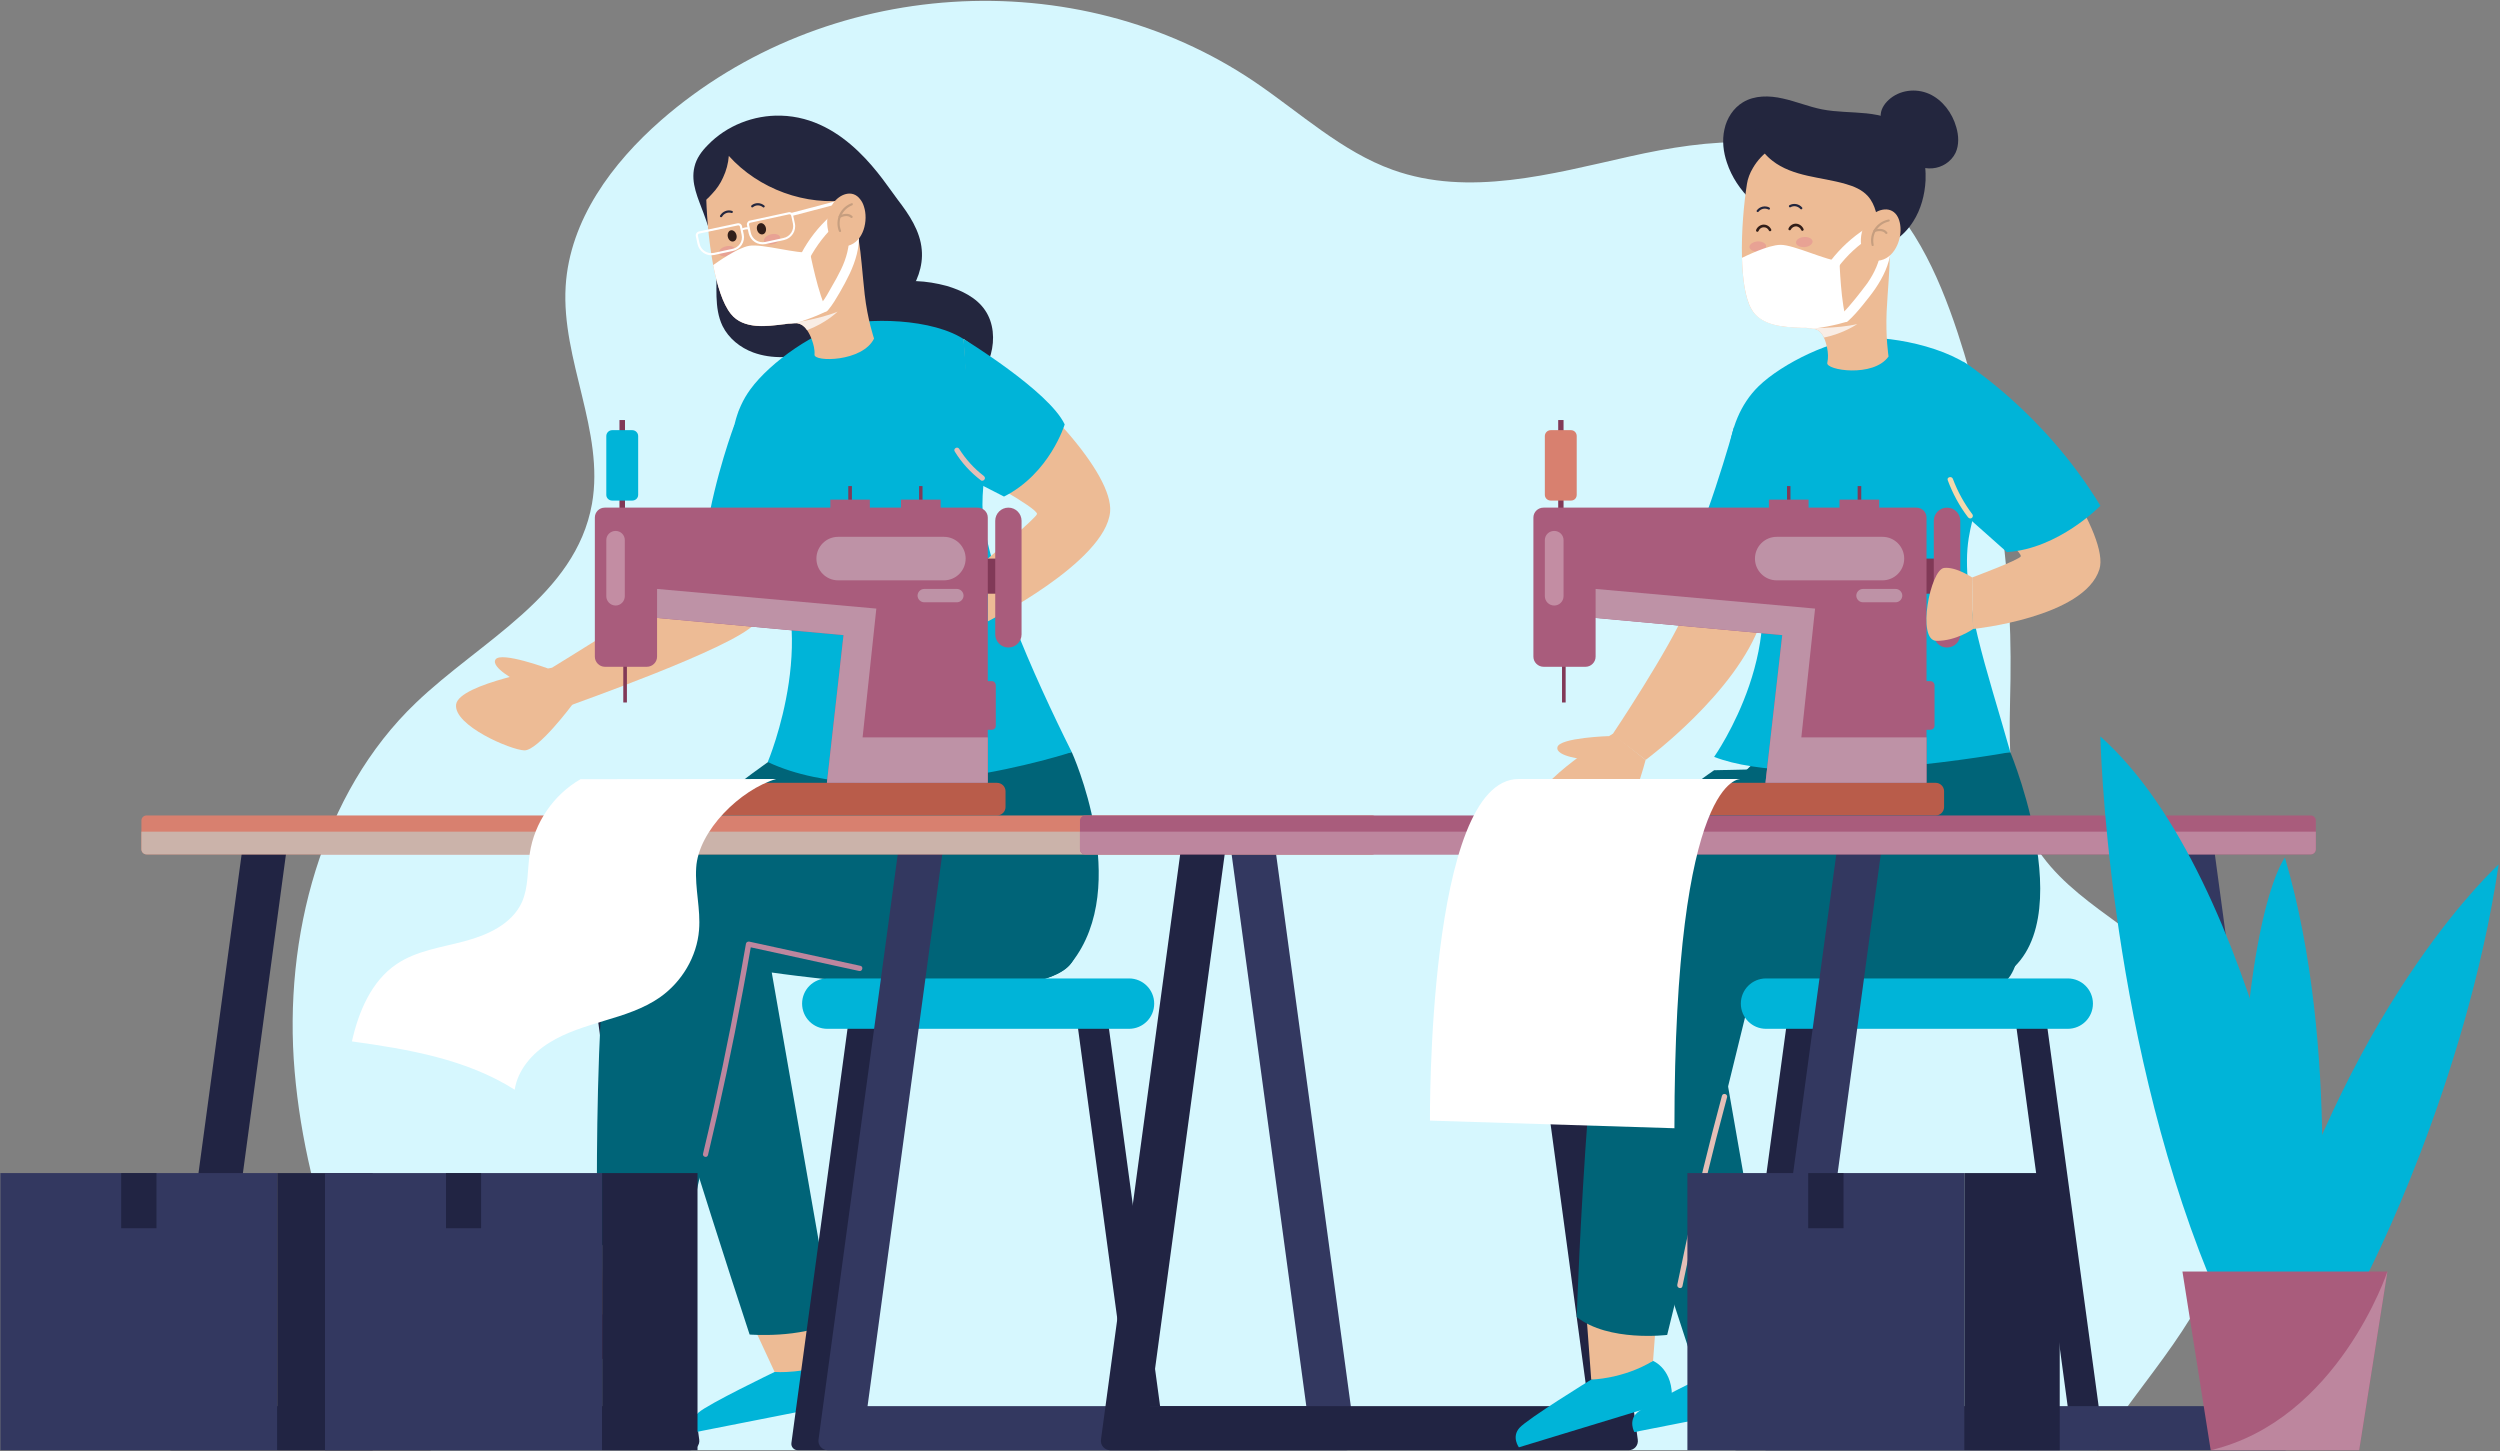 <svg width="727" height="422" viewBox="0 0 727 422" fill="none" xmlns="http://www.w3.org/2000/svg">
<rect x="0" y="0" width="727" height="422" fill="#808080" stroke="none"/>
<g clip-path="url(#clip0_572_1270)">
<path d="M609.903 421.717H125.255C104.61 389.196 89.072 350.737 85.686 311.612C82.301 272.432 93.567 230.532 120.926 204.394C139.851 186.246 167.377 173.26 172.149 146.511C175.868 125.478 163.214 104.667 164.491 83.301C165.656 63.877 178.143 47.34 192.183 35.019C239.966 -6.714 312.832 -11.431 364.943 23.865C378.096 32.8 390.249 44.121 405.011 49.393C427.099 57.329 451.073 50.614 473.882 45.508C496.636 40.403 522.275 37.572 541.532 51.613C555.628 61.935 563.564 79.472 569.28 96.731C579.88 128.974 585.152 163.271 584.652 197.457C584.43 212.885 583.21 229.2 590.036 242.686C599.303 261.111 620.226 268.547 633.711 283.587C650.637 302.511 653.967 331.924 648.085 357.341C642.202 382.814 623.666 400.018 609.903 421.717Z" fill="#D6F7FE"/>
<path d="M179.197 240.299L166.489 242.019L189.076 408.896H125.255H61.49L84.021 242.019L71.368 240.299L47.227 418.664C47.005 420.273 48.226 421.716 49.836 421.716H125.255H200.674C202.284 421.716 203.56 420.273 203.338 418.664L179.197 240.299Z" fill="#212443"/>
<path d="M192.572 376.931C192.572 376.931 198.676 379.483 197.899 388.585L153.225 401.571C153.225 401.571 151.06 398.519 153.502 395.855C155.944 393.247 174.535 382.147 174.535 382.147L192.572 376.931Z" fill="#A95C7C"/>
<path d="M175.979 357.341L174.536 382.148C174.536 382.148 185.08 383.923 192.572 376.931L197.955 359.783L175.979 357.341Z" fill="#EDBB95"/>
<path d="M243.684 395.355C243.684 395.355 249.566 398.463 247.957 407.454L202.339 416.444C202.339 416.444 200.452 413.17 203.116 410.783C205.78 408.342 225.259 398.963 225.259 398.963L243.684 395.355Z" fill="#00B4D8"/>
<path d="M217.101 381.369L225.259 398.962C225.259 398.962 234.582 399.739 243.684 395.354L238.578 378.206L217.101 381.369Z" fill="#EDBB95"/>
<path d="M214.826 119.372C214.826 119.372 209.554 160.328 205.336 165.323C203.061 168.042 160.051 194.458 160.051 194.458L166.045 205.058C166.6 204.781 212.717 188.631 219.376 181.528C227.09 173.314 240.465 138.518 240.465 138.518L214.826 119.372Z" fill="#EDBB95"/>
<path d="M166.488 204.836C166.488 204.836 156.499 218.266 152.503 218.211C148.508 218.1 131.803 210.941 132.636 204.836C133.524 198.731 160.55 194.181 160.55 194.181L166.488 204.836Z" fill="#EDBB95"/>
<path d="M159.385 194.403C159.385 194.403 145.788 189.408 144.124 191.739C142.514 194.07 150.506 198.176 150.506 198.176L159.385 194.403Z" fill="#EDBB95"/>
<path d="M225.481 220.097C225.481 220.097 182.027 249.621 182.416 265.66C182.804 281.754 217.989 388.084 217.989 388.084C217.989 388.084 232.862 389.305 242.185 384.366L224.427 282.808C224.427 282.808 302.454 294.185 311.667 279.867C323.376 261.664 288.913 218.71 288.913 218.71L225.481 220.097Z" fill="#006478"/>
<path d="M311.667 218.71C311.667 218.71 329.315 257.446 311.667 279.867C297.626 297.626 218.544 274.04 218.544 274.04L198.51 364.831C198.51 364.831 178.087 366.552 173.703 360.725C173.703 360.725 171.65 255.393 183.97 242.573C199.176 226.757 263.441 222.983 263.441 222.983L311.667 218.71Z" fill="#006478"/>
<path d="M275.261 83.133C279.59 84.409 283.974 86.518 286.471 90.236C288.969 93.899 289.302 98.727 288.136 103C286.971 107.273 284.474 111.047 281.588 114.377C278.369 118.095 274.595 121.425 270.211 123.7C265.827 125.976 260.777 127.086 255.893 126.42C251.009 125.754 246.292 123.145 243.573 119.094C241.242 115.653 240.41 111.436 240.299 107.329C240.132 103.111 240.743 98.894 242.463 95.064C246.57 86.074 256.892 81.468 266.382 81.745C269.379 81.856 272.375 82.356 275.261 83.133Z" fill="#23263E"/>
<path d="M260.999 57.994C256.892 52.666 245.959 34.131 227.09 33.631C219.21 33.409 211.274 36.517 205.835 42.178C204.059 43.953 202.506 46.062 201.951 48.504C200.785 53.221 203.061 57.772 204.614 62.045C206.446 66.984 207.944 72.09 208.277 77.362C208.61 83.245 207.556 89.46 210.109 94.788C211.884 98.395 215.27 101.115 219.043 102.502C229.976 106.498 243.406 100.893 252.785 95.343C256.947 92.901 260.832 89.904 263.773 86.075C266.659 82.246 268.491 77.418 268.047 72.645C267.603 67.151 264.328 62.323 260.999 57.994Z" fill="#23263E"/>
<path d="M223.261 221.597C223.261 221.597 240.076 181.751 221.707 157.055C211.496 143.292 209.609 124.923 218.211 113.213C223.927 105.333 237.524 95.732 247.069 94.067C257.613 92.18 277.536 93.456 284.029 102.003C292.298 112.936 285.639 133.025 285.694 146.788C285.861 163.493 300.623 196.624 311.667 218.711C311.667 218.711 256.115 237.025 223.261 221.597Z" fill="#00B4D8"/>
<path d="M280.2 98.561C302.454 114.488 323.765 137.741 322.821 148.84C321.489 163.491 287.248 180.695 287.248 180.695V162.437C287.248 162.437 301.566 150.449 301.566 149.451C301.566 147.619 283.308 137.796 283.308 137.796L280.2 98.561Z" fill="#EDBB95"/>
<path d="M280.2 98.561C280.2 98.561 305.062 113.711 309.613 123.423C309.613 123.423 305.284 137.685 291.965 144.4L282.642 139.628L280.2 98.561Z" fill="#00B4D8"/>
<path d="M247.458 57.994C247.532 58.327 247.606 58.697 247.68 59.104C247.754 59.289 247.809 59.492 247.846 59.714C248.456 62.378 249.122 65.652 249.677 69.426C250.454 74.199 250.732 79.027 251.453 85.631C252.286 92.956 254.173 98.451 254.173 98.451C250.843 105.277 236.636 105.332 236.858 103.112C236.969 101.669 236.58 100.171 236.081 98.784C235.748 97.84 235.304 96.897 234.693 96.009C234.471 95.676 234.212 95.361 233.916 95.065C233.14 94.288 232.196 93.955 231.086 93.955C230.531 93.992 229.976 94.048 229.421 94.122C227.978 94.233 226.535 94.51 225.093 94.621C223.483 94.788 221.818 94.899 220.153 94.788C217.268 94.566 214.437 93.622 212.55 91.291C210.164 88.35 208.555 83.023 207.389 77.085C205.946 69.481 205.391 60.935 205.336 55.608C205.336 54.109 205.613 52.389 206.279 50.668C208 46.229 212.051 41.733 218.711 40.124C229.976 37.349 240.853 36.35 246.07 52.722C246.292 53.554 246.681 54.72 247.014 56.273C247.162 56.828 247.31 57.402 247.458 57.994Z" fill="#EDBB95"/>
<path d="M211.94 45.34C220.653 54.996 234.305 59.991 247.18 58.104C247.846 58.048 248.512 57.882 248.9 57.438C249.233 56.938 249.233 56.273 249.233 55.662C249.067 52.832 248.956 49.946 247.902 47.282C246.57 43.952 243.85 41.233 240.742 39.513C237.579 37.737 234.027 36.793 230.476 36.294C227.257 35.794 223.927 35.684 220.764 36.405C217.545 37.126 214.604 38.736 211.773 40.401C209.11 41.955 206.446 43.619 204.67 46.117C202.45 49.225 202.006 53.442 203.338 57.05C203.616 57.771 204.004 58.992 204.947 58.381C205.724 57.827 206.446 57.105 207.056 56.384C208.388 54.996 209.498 53.387 210.275 51.611C211.219 49.613 211.773 47.504 211.94 45.34Z" fill="#23263E"/>
<g style="mix-blend-mode:multiply">
<path d="M243.573 90.625C243.573 90.625 240.298 93.899 234.693 96.008C234.471 95.675 234.212 95.361 233.916 95.065C233.139 94.288 232.196 93.955 231.086 93.955C230.531 93.992 229.976 94.047 229.421 94.121V94.066C229.421 94.066 238.19 92.9 243.573 90.625Z" fill="#F9EDE5"/>
</g>
<path d="M213.771 72.478C213.938 73.255 213.05 74.143 211.773 74.476C210.441 74.809 209.276 74.421 209.054 73.644C208.888 72.867 209.775 71.979 211.052 71.646C212.384 71.313 213.549 71.702 213.771 72.478Z" fill="#E8A294"/>
<path d="M226.868 68.982C227.09 69.759 226.147 70.703 224.87 70.98C223.594 71.313 222.373 70.925 222.151 70.148C221.985 69.371 222.873 68.483 224.149 68.15C225.481 67.817 226.702 68.206 226.868 68.982Z" fill="#E8A294"/>
<path d="M214.16 68.315C214.382 69.203 213.993 70.036 213.327 70.202C212.606 70.424 211.885 69.814 211.663 68.926C211.441 68.038 211.829 67.15 212.495 66.984C213.216 66.817 213.938 67.427 214.16 68.315Z" fill="#311E19"/>
<path d="M222.706 66.207C222.928 67.095 222.54 67.983 221.818 68.149C221.097 68.316 220.375 67.705 220.153 66.817C219.931 65.93 220.32 65.097 221.041 64.931C221.707 64.709 222.484 65.319 222.706 66.207Z" fill="#311E19"/>
<path d="M222.262 59.77C221.208 58.882 219.654 58.826 218.544 59.714C218.433 59.825 218.377 59.992 218.488 60.158C218.544 60.325 218.766 60.38 218.932 60.269C219.765 59.548 220.986 59.548 221.874 60.269C222.151 60.547 222.595 60.047 222.262 59.77Z" fill="#23263E"/>
<path d="M209.387 62.711C210.109 61.49 211.551 60.879 212.883 61.323C213.05 61.379 213.161 61.545 213.105 61.712C213.05 61.878 212.883 61.989 212.717 61.934C211.662 61.601 210.553 62.045 209.998 62.988C209.776 63.377 209.221 63.099 209.387 62.711Z" fill="#23263E"/>
<path d="M218.821 74.975C218.599 74.92 218.322 74.864 218.1 74.698C217.878 74.587 217.712 74.365 217.656 74.198C217.545 73.939 217.564 73.717 217.712 73.532C217.712 73.477 217.823 73.421 217.878 73.366C217.915 73.329 217.934 73.31 217.934 73.31C217.989 73.31 217.989 73.31 217.989 73.31C218.044 73.31 218.044 73.31 218.1 73.31C218.1 73.31 218.118 73.31 218.155 73.31C218.322 73.31 218.488 73.144 218.488 72.977C218.488 72.811 218.377 72.644 218.155 72.644C217.767 72.589 217.379 72.811 217.157 73.144C216.935 73.477 216.879 73.865 216.99 74.254C217.212 75.086 217.989 75.53 218.821 75.585C218.988 75.641 219.154 75.475 219.154 75.308C219.154 75.086 218.988 74.975 218.821 74.975Z" fill="#C69E7F"/>
<path d="M223.983 79.804C223.705 79.527 223.261 79.582 222.984 79.804C221.541 80.969 219.598 81.525 217.767 81.247C217.434 81.192 217.046 81.302 216.935 81.691C216.824 82.024 216.99 82.523 217.379 82.579C219.765 82.967 222.096 82.357 223.927 80.803C224.26 80.581 224.205 80.082 223.983 79.804Z" fill="#D08E81"/>
<path d="M240.576 90.404C240.576 90.404 236.969 92.29 231.253 94.011C231.216 94.011 231.16 94.011 231.086 94.011C230.975 94.011 230.864 94.011 230.809 94.011C230.772 94.011 230.753 94.011 230.753 94.011C230.642 94.011 230.587 94.011 230.531 94.011C230.531 94.011 230.476 94.011 230.42 94.011C230.272 94.048 230.124 94.066 229.976 94.066C229.902 94.066 229.828 94.066 229.754 94.066C229.532 94.103 229.292 94.122 229.033 94.122C228.478 94.233 228.089 94.288 228.089 94.288C228.015 94.288 227.96 94.288 227.923 94.288C223.039 94.899 216.102 95.842 212.55 91.292C210.164 88.35 208.555 83.023 207.389 77.085C208.277 76.474 214.326 72.09 217.878 71.479C221.652 70.814 232.14 73.977 235.526 73.311C235.526 73.311 238.023 86.241 240.576 90.404Z" fill="white"/>
<path d="M243.517 62.822C242.962 62.267 242.074 62.322 241.519 62.822C238.023 65.929 235.137 69.647 232.973 73.754C232.585 74.42 232.751 75.308 233.417 75.697C234.083 76.085 235.026 75.919 235.359 75.253C237.468 71.312 240.188 67.816 243.462 64.819C244.072 64.32 244.017 63.376 243.517 62.822Z" fill="white"/>
<path d="M246.902 67.983C247.124 71.59 246.126 75.142 244.572 78.361C243.739 80.081 242.851 81.69 241.908 83.3C240.964 84.965 240.076 86.685 238.856 88.183C238.356 88.738 238.245 89.571 238.8 90.181C239.3 90.681 240.354 90.792 240.798 90.181C242.13 88.627 243.129 86.852 244.183 85.076C245.238 83.244 246.237 81.413 247.124 79.526C248.789 75.919 250.01 72.034 249.733 68.038C249.622 66.207 246.791 66.151 246.902 67.983Z" fill="white"/>
<path fill-rule="evenodd" clip-rule="evenodd" d="M213.105 72.978L207.722 74.144C205.502 74.643 203.338 73.2 202.839 70.98L202.339 68.65C202.228 68.039 202.617 67.484 203.171 67.318L214.493 64.931C215.048 64.82 215.658 65.153 215.769 65.764L216.269 68.095C216.768 70.314 215.325 72.534 213.105 72.978ZM203.338 67.928C203.06 67.984 202.894 68.261 202.95 68.539L203.449 70.869C203.837 72.756 205.724 73.922 207.611 73.533L212.994 72.368C214.881 71.979 216.102 70.148 215.658 68.261L215.159 65.875C215.103 65.653 214.881 65.486 214.604 65.542L203.338 67.928Z" fill="white"/>
<path fill-rule="evenodd" clip-rule="evenodd" d="M227.978 69.815L222.595 70.98C220.375 71.424 218.211 70.037 217.712 67.817L217.212 65.43C217.101 64.876 217.49 64.265 218.045 64.154L229.366 61.712C229.976 61.601 230.531 61.99 230.642 62.6L231.142 64.931C231.641 67.151 230.198 69.315 227.978 69.815ZM218.211 64.764C217.934 64.82 217.767 65.042 217.823 65.32L218.322 67.65C218.71 69.537 220.597 70.758 222.484 70.37L227.867 69.204C229.754 68.816 230.975 66.929 230.587 65.042L230.087 62.711C230.032 62.434 229.754 62.267 229.477 62.323L218.211 64.764Z" fill="white"/>
<path d="M217.6 66.706C216.602 66.595 215.88 67.039 215.88 67.039L215.547 66.54C215.547 66.54 216.491 65.985 217.656 66.096L217.6 66.706Z" fill="white"/>
<path d="M230.254 62.822L230.032 61.934L242.907 58.549L243.129 59.437L230.254 62.822Z" fill="white"/>
<path d="M240.631 63.266C240.465 64.487 240.52 65.763 240.798 66.929C240.798 66.929 240.798 66.947 240.798 66.984C241.02 67.928 241.408 68.816 241.908 69.593C242.907 71.091 244.738 71.868 246.57 71.48C251.176 70.314 252.563 64.043 251.231 60.047C251.009 59.326 250.676 58.604 250.177 57.994C247.901 54.886 244.072 56.496 242.241 59.159C241.408 60.38 240.853 61.823 240.631 63.266Z" fill="#EDBB95"/>
<path d="M247.624 59.104C246.07 59.659 244.794 60.824 244.072 62.378C243.406 63.876 243.351 65.708 243.961 67.262C244.128 67.65 244.738 67.484 244.572 67.04C244.017 65.652 244.017 64.043 244.683 62.655C245.293 61.324 246.403 60.269 247.79 59.714C248.179 59.548 248.012 58.937 247.624 59.104Z" fill="#C69E7F"/>
<path d="M247.846 62.823C246.792 61.824 245.293 62.157 244.072 62.656C243.906 62.767 243.795 62.934 243.906 63.1C243.906 63.267 244.128 63.378 244.294 63.322C245.238 62.878 246.57 62.49 247.402 63.322C247.735 63.6 248.179 63.1 247.846 62.823Z" fill="#C69E7F"/>
<g style="mix-blend-mode:multiply">
<path d="M286.027 138.352C283.252 136.243 280.811 133.523 278.924 130.527C278.424 129.694 277.092 130.471 277.647 131.304C279.645 134.578 282.253 137.408 285.25 139.683C285.583 139.961 286.138 139.739 286.305 139.406C286.582 139.017 286.36 138.629 286.027 138.352Z" fill="#E4BFB7"/>
</g>
<path d="M213.605 123.425C213.605 123.425 207.944 138.353 205.336 154.947C205.336 154.947 215.547 164.825 231.197 168.099L213.605 123.425Z" fill="#00B4D8"/>
<g style="mix-blend-mode:multiply">
<path d="M250.232 280.867C239.466 278.536 228.681 276.187 217.878 273.819C217.545 273.763 217.046 273.93 216.935 274.374C214.197 290.32 211.071 306.21 207.556 322.045C206.557 326.522 205.521 330.998 204.448 335.475C204.17 336.419 205.669 336.863 205.891 335.864C209.665 320.103 213.031 304.268 215.991 288.359C216.805 284.067 217.582 279.775 218.322 275.484C228.829 277.778 239.337 280.071 249.844 282.365C250.787 282.587 251.176 281.089 250.232 280.867Z" fill="#BD869E"/>
</g>
<path d="M321.989 295.463L313.165 296.684L328.87 412.782H284.473H240.076L255.782 296.684L246.958 295.463L230.142 419.608C229.976 420.718 230.864 421.717 231.974 421.717H284.473H336.917C338.083 421.717 338.915 420.718 338.804 419.608L321.989 295.463Z" fill="#212443"/>
<path d="M328.315 299.18H240.576C236.525 299.18 233.25 295.906 233.25 291.855C233.25 287.804 236.525 284.529 240.576 284.529H328.315C332.367 284.529 335.641 287.804 335.641 291.855C335.641 295.906 332.367 299.18 328.315 299.18Z" fill="#00B4D8"/>
<path d="M182.305 204.281H181.251V190.352H182.305V204.281Z" fill="#813957"/>
<path d="M181.75 149.174H180.141V122.147H181.75V149.174Z" fill="#813957"/>
<path d="M247.735 146.511H246.68V141.35H247.735V146.511Z" fill="#813957"/>
<path d="M268.269 146.511H267.27V141.35H268.269V146.511Z" fill="#813957"/>
<path d="M290.578 172.649H285.694V162.438H290.578V172.649Z" fill="#813957"/>
<path d="M287.248 150.506V227.646H240.465L245.293 184.692L191.073 179.697V190.963C191.073 192.572 189.742 193.904 188.077 193.904H175.923C174.314 193.904 172.982 192.572 172.982 190.963V150.506C172.982 148.897 174.258 147.62 175.867 147.62H284.307C285.916 147.62 287.248 148.897 287.248 150.506Z" fill="#A95C7C"/>
<g style="mix-blend-mode:multiply">
<path d="M274.484 156.111H243.739C240.243 156.111 237.413 158.942 237.413 162.438C237.413 165.934 240.243 168.764 243.739 168.764H274.484C277.98 168.764 280.811 165.934 280.811 162.438C280.811 158.942 277.98 156.111 274.484 156.111Z" fill="#BE92A6"/>
</g>
<g style="mix-blend-mode:multiply">
<path d="M278.258 171.262H268.768C267.714 171.262 266.826 172.15 266.826 173.204C266.826 174.259 267.714 175.146 268.768 175.146H278.258C279.312 175.146 280.2 174.259 280.2 173.204C280.2 172.15 279.312 171.262 278.258 171.262Z" fill="#BE92A6"/>
</g>
<path d="M293.242 188.299C291.133 188.299 289.413 186.578 289.413 184.47V151.449C289.413 149.34 291.133 147.62 293.242 147.62C295.351 147.62 297.071 149.34 297.071 151.449V184.47C297.071 186.578 295.351 188.299 293.242 188.299Z" fill="#A95C7C"/>
<path d="M183.859 125.089H178.032C177.088 125.089 176.311 125.866 176.311 126.809V143.902C176.311 144.846 177.088 145.567 178.032 145.567H183.859C184.802 145.567 185.579 144.846 185.579 143.902V126.809C185.579 125.866 184.802 125.089 183.859 125.089Z" fill="#00B4D8"/>
<path d="M252.952 148.841H241.464V145.289H252.952V148.841Z" fill="#A95C7C"/>
<path d="M273.541 148.841H261.998V145.289H273.541V148.841Z" fill="#A95C7C"/>
<path d="M168.708 237.135H289.912C291.3 237.135 292.409 236.025 292.409 234.694V230.087C292.409 228.755 291.3 227.646 289.912 227.646H168.708C167.321 227.646 166.267 228.755 166.267 230.087V234.694C166.267 236.025 167.321 237.135 168.708 237.135Z" fill="#B95C4A"/>
<path d="M288.414 212.218H286.083C285.417 212.218 284.917 211.718 284.917 211.053V199.287C284.917 198.621 285.417 198.066 286.083 198.066H288.414C289.08 198.066 289.579 198.621 289.579 199.287V211.053C289.579 211.718 289.08 212.218 288.414 212.218Z" fill="#A95C7C"/>
<g style="mix-blend-mode:multiply">
<path d="M287.248 214.438V227.646H240.465L245.293 184.692L191.073 179.697V171.262L254.839 176.978L250.843 214.438H287.248Z" fill="#BE92A6"/>
</g>
<g style="mix-blend-mode:overlay" opacity="0.3">
<path d="M179.031 176.091C177.532 176.091 176.311 174.87 176.311 173.371V157.055C176.311 155.557 177.532 154.392 179.031 154.392C180.473 154.392 181.694 155.557 181.694 157.055V173.371C181.694 174.87 180.473 176.091 179.031 176.091Z" fill="white"/>
</g>
<path d="M369.993 240.299L357.285 242.019L379.871 408.896H316.106H252.286L274.873 242.019L262.164 240.299L238.023 418.664C237.801 420.273 239.078 421.716 240.687 421.716H316.106H391.47C393.135 421.716 394.356 420.273 394.134 418.664L369.993 240.299Z" fill="#333860"/>
<path d="M400.516 238.633V246.958C400.516 247.79 399.85 248.456 399.018 248.456H42.621C41.789 248.456 41.123 247.79 41.123 246.958V238.633C41.123 237.801 41.789 237.135 42.621 237.135H399.018C399.85 237.135 400.516 237.801 400.516 238.633Z" fill="#D8806F"/>
<g style="mix-blend-mode:multiply">
<path d="M400.516 241.853V246.958C400.516 247.791 399.85 248.457 399.018 248.457H42.621C41.789 248.457 41.123 247.791 41.123 246.958V241.853H400.516Z" fill="#CBB3AA"/>
</g>
<path d="M225.703 226.536L168.819 226.592C160.994 231.087 155.389 239.245 154.057 248.18C153.336 252.952 153.724 257.947 151.782 262.331C148.896 268.713 141.793 271.932 135.078 273.708C128.307 275.539 121.148 276.427 115.321 280.367C107.996 285.307 104.277 294.186 102.335 302.843C118.817 305.119 135.633 308.005 149.673 316.884C150.561 311.112 154.779 306.284 159.718 303.232C164.657 300.124 170.318 298.515 175.867 296.794C181.473 295.129 187.133 293.354 191.906 290.024C198.288 285.529 202.672 278.203 203.283 270.434C203.782 264.385 202.062 258.391 202.45 252.342C203.061 241.576 215.325 229.588 225.703 226.536Z" fill="white"/>
<path d="M452.128 240.299L439.419 242.019L462.006 408.896H398.241H334.42L357.007 242.019L344.298 240.299L320.158 418.664C319.936 420.273 321.212 421.716 322.821 421.716H398.241H473.66C475.269 421.716 476.49 420.273 476.268 418.664L452.128 240.299Z" fill="#212443"/>
<path d="M504.238 124.257C504.238 124.257 495.747 164.214 490.531 176.756C485.536 188.743 468.887 213.606 468.887 213.606L478.544 220.987C478.544 220.987 505.015 201.508 512.119 180.752C516.947 166.545 517.89 136.965 504.238 124.257Z" fill="#EDBB95"/>
<path d="M516.669 395.355C516.669 395.355 522.552 398.463 520.943 407.454L475.269 416.444C475.269 416.444 473.438 413.17 476.102 410.783C478.71 408.342 498.245 398.963 498.245 398.963L516.669 395.355Z" fill="#00B4D8"/>
<path d="M490.031 381.369L498.245 398.962C498.245 398.962 507.513 399.739 516.67 395.354L511.508 378.206L490.031 381.369Z" fill="#EDBB95"/>
<path d="M480.708 395.743C480.708 395.743 486.813 398.185 486.147 407.342L441.694 420.883C441.694 420.883 439.474 417.886 441.861 415.222C444.303 412.503 462.727 401.182 462.727 401.182L480.708 395.743Z" fill="#00B4D8"/>
<path d="M461.118 379.428L462.727 401.182C462.727 401.182 472.051 401.016 480.708 395.744L481.818 381.037L461.118 379.428Z" fill="#EDBB95"/>
<path d="M478.543 220.986C478.543 220.986 474.326 237.246 470.552 238.634C466.834 240.076 448.631 239.688 447.133 233.75C445.634 227.756 468.998 213.383 468.998 213.383L478.543 220.986Z" fill="#EDBB95"/>
<path d="M467.999 214.05C467.999 214.05 453.515 214.494 452.904 217.269C452.238 220.099 461.173 220.876 461.173 220.876L467.999 214.05Z" fill="#EDBB95"/>
<path d="M498.467 223.983C498.467 223.983 455.013 253.507 455.402 269.545C455.79 285.639 490.975 391.97 490.975 391.97C490.975 391.97 505.848 393.191 515.171 388.252L497.412 286.694C497.412 286.694 575.384 298.07 584.597 283.752C596.306 265.55 561.843 222.596 561.843 222.596L498.467 223.983Z" fill="#006478"/>
<path d="M584.597 218.71C584.597 218.71 609.126 277.924 575.828 286.582C550.356 293.186 510.953 281.587 510.953 281.587L484.815 388.195C484.815 388.195 467.777 390.304 458.509 382.979C458.509 382.979 462.45 265.66 473.216 256.558C484.038 247.401 512.119 219.764 512.119 219.764L584.597 218.71Z" fill="#006478"/>
<path d="M556.349 64.431C558.625 60.88 559.735 56.662 559.956 52.444C560.178 46.95 558.791 41.123 554.684 37.46C551.466 34.574 547.026 33.409 542.753 32.965C538.424 32.521 534.04 32.632 529.822 31.799C525.937 31.023 522.219 29.469 518.39 28.636C514.505 27.748 510.232 27.693 506.847 29.746C504.072 31.411 502.129 34.408 501.464 37.627C500.742 40.79 501.131 44.175 502.185 47.283C504.96 55.718 512.23 62.045 520.332 65.708C525.438 68.038 530.932 69.481 536.426 70.536C539.201 71.091 541.976 71.59 544.751 71.979C546.915 72.256 548.968 71.202 550.744 70.092C553.019 68.649 554.906 66.707 556.349 64.431Z" fill="#23263E"/>
<path d="M498.467 220.098C498.467 220.098 522.719 185.802 507.624 156.222C499.854 140.961 500.964 122.591 511.342 112.38C518.279 105.61 533.263 98.34 542.975 98.229C553.63 98.118 573.109 102.613 578.104 112.047C584.486 124.201 574.608 142.958 572.499 156.5C569.89 173.037 577.937 194.958 584.597 218.711C584.597 218.711 523.718 229.921 498.467 220.098Z" fill="#00B4D8"/>
<path d="M574.885 108.106C594.253 127.419 613.455 156.111 610.513 165.545C606.129 179.586 573.775 182.915 573.775 182.915L573.498 167.931C573.498 167.931 587.483 162.715 587.649 161.771C587.982 159.94 571.555 147.231 571.555 147.231L574.885 108.106Z" fill="#EDBB95"/>
<path d="M570.834 105.166C570.834 105.166 594.031 119.429 610.791 147.066C610.791 147.066 598.637 159.608 583.598 160.551L570.612 149.008L570.834 105.166Z" fill="#00B4D8"/>
<g style="mix-blend-mode:multiply">
<path d="M573.609 149.619C571.222 146.455 569.28 142.959 567.892 139.241C567.559 138.353 566.061 138.741 566.394 139.629C567.837 143.514 569.779 147.121 572.277 150.396C572.554 150.729 572.943 150.895 573.331 150.673C573.664 150.507 573.831 149.952 573.609 149.619Z" fill="#F4D9AD"/>
</g>
<path d="M549.19 62.711C549.227 63.044 549.246 63.414 549.246 63.821C549.283 64.006 549.301 64.21 549.301 64.431C549.468 67.206 549.579 70.536 549.523 74.365C549.523 79.138 548.968 84.022 548.635 90.626C548.302 98.007 549.19 103.667 549.19 103.667C544.806 109.883 530.821 107.663 531.376 105.499C531.709 104.056 531.598 102.557 531.321 101.114C531.099 100.115 530.821 99.061 530.377 98.173C530.229 97.766 530.026 97.396 529.767 97.063C529.156 96.175 528.268 95.676 527.158 95.565C526.603 95.454 526.048 95.398 525.493 95.398C524.051 95.287 522.608 95.287 521.165 95.176C519.5 95.065 517.89 94.899 516.281 94.51C513.451 93.844 510.787 92.457 509.289 89.849C507.457 86.574 506.736 81.025 506.569 74.976C506.347 67.262 507.18 58.715 508.012 53.499C508.234 52 508.845 50.335 509.788 48.782C512.174 44.675 516.892 40.846 523.718 40.346C535.261 39.514 546.193 40.235 548.635 57.272C548.802 58.105 548.913 59.381 549.079 60.935C549.116 61.49 549.153 62.082 549.19 62.711Z" fill="#EDBB95"/>
<path d="M515.393 46.728C518.334 49.059 521.997 50.28 525.66 51.113C529.322 51.945 533.096 52.444 536.703 53.499C539.09 54.165 541.476 55.164 543.141 56.995C545.472 59.548 545.971 63.211 546.415 66.651C550.189 63.877 552.575 59.382 552.686 54.72C552.797 50.058 550.633 45.397 547.026 42.511C543.141 39.347 537.98 38.293 533.041 37.738C528.213 37.183 523.384 36.906 518.556 36.961C516.17 37.017 513.673 37.017 511.342 37.349C510.287 37.461 510.287 37.849 510.454 38.848C510.565 39.847 510.898 40.735 511.286 41.678C512.174 43.676 513.673 45.397 515.393 46.728Z" fill="#23263E"/>
<g style="mix-blend-mode:multiply">
<path d="M540.089 94.232C540.089 94.232 536.26 96.952 530.377 98.173C530.229 97.766 530.026 97.396 529.767 97.063C529.156 96.175 528.268 95.675 527.158 95.564C526.603 95.453 526.048 95.398 525.493 95.398C525.493 95.398 534.373 95.62 540.089 94.232Z" fill="#F9EDE5"/>
</g>
<path d="M513.562 71.48C513.673 72.312 512.618 73.033 511.286 73.144C509.954 73.255 508.845 72.7 508.734 71.868C508.678 71.091 509.732 70.314 511.064 70.203C512.396 70.147 513.506 70.703 513.562 71.48Z" fill="#E8A294"/>
<path d="M527.103 70.204C527.158 70.981 526.104 71.757 524.772 71.868C523.44 71.924 522.33 71.369 522.275 70.592C522.219 69.76 523.218 69.038 524.55 68.927C525.882 68.816 527.047 69.371 527.103 70.204Z" fill="#E8A294"/>
<path d="M524.05 60.325C523.163 59.271 521.609 58.993 520.388 59.659C520.221 59.77 520.166 59.937 520.221 60.103C520.332 60.27 520.499 60.38 520.665 60.27C521.609 59.715 522.83 59.937 523.551 60.769C523.829 61.102 524.328 60.658 524.05 60.325Z" fill="#23263E"/>
<path d="M510.898 61.157C511.73 60.047 513.284 59.714 514.505 60.325C514.672 60.436 514.783 60.602 514.672 60.769C514.616 60.935 514.45 61.046 514.283 60.935C513.284 60.436 512.119 60.658 511.397 61.545C511.12 61.879 510.62 61.49 510.898 61.157Z" fill="#23263E"/>
<path d="M518.168 74.753C517.946 74.697 517.668 74.586 517.502 74.42C517.335 74.253 517.169 74.031 517.113 73.809C517.076 73.55 517.132 73.347 517.28 73.199C517.335 73.143 517.446 73.088 517.502 73.032C517.539 73.032 517.557 73.032 517.557 73.032C517.613 73.032 517.668 72.977 517.668 72.977C517.668 72.977 517.668 72.977 517.724 72.977C517.724 73.014 517.742 73.032 517.779 73.032C517.946 73.032 518.112 72.921 518.168 72.755C518.223 72.588 518.112 72.422 517.89 72.366C517.502 72.311 517.113 72.422 516.836 72.699C516.559 72.977 516.448 73.421 516.448 73.809C516.559 74.642 517.28 75.197 518.057 75.419C518.223 75.474 518.39 75.308 518.445 75.141C518.501 74.975 518.334 74.808 518.168 74.753Z" fill="#C69E7F"/>
<path d="M522.441 80.414C522.219 80.081 521.775 80.025 521.498 80.248C519.888 81.191 517.89 81.413 516.114 80.802C515.781 80.691 515.393 80.747 515.171 81.135C515.06 81.413 515.171 81.968 515.504 82.079C517.779 82.856 520.221 82.578 522.275 81.413C522.607 81.191 522.663 80.691 522.441 80.414Z" fill="#D08E81"/>
<path d="M524.106 67.15C523.995 67.15 523.828 67.04 523.773 66.873C523.551 66.318 522.941 65.874 522.33 65.819C521.664 65.819 521.054 66.207 520.776 66.762C520.721 66.928 520.499 67.04 520.277 66.928C520.11 66.873 519.999 66.651 520.11 66.429C520.443 65.597 521.387 64.986 522.33 65.042C523.274 65.097 524.161 65.763 524.494 66.651C524.55 66.817 524.439 67.04 524.272 67.095C524.235 67.132 524.18 67.15 524.106 67.15Z" fill="#311E19"/>
<path d="M511.009 67.428C510.972 67.428 510.935 67.409 510.898 67.372C510.676 67.317 510.62 67.095 510.676 66.873C511.009 65.985 511.897 65.374 512.785 65.319C513.784 65.263 514.672 65.874 515.06 66.706C515.171 66.928 515.06 67.15 514.894 67.206C514.672 67.317 514.45 67.206 514.394 67.039C514.117 66.429 513.506 66.04 512.84 66.096C512.23 66.096 511.619 66.54 511.397 67.15C511.342 67.317 511.175 67.428 511.009 67.428Z" fill="#311E19"/>
<path d="M537.148 93.511C537.148 93.511 533.263 94.843 527.325 95.564C527.288 95.564 527.232 95.564 527.158 95.564C527.047 95.564 526.992 95.509 526.881 95.509C526.844 95.509 526.825 95.509 526.825 95.509C526.77 95.509 526.714 95.454 526.659 95.509C526.603 95.454 526.548 95.454 526.548 95.454C526.4 95.454 526.233 95.454 526.048 95.454C526.011 95.454 525.956 95.435 525.882 95.398C525.66 95.398 525.419 95.379 525.16 95.343C524.55 95.343 524.161 95.343 524.161 95.343C524.087 95.343 524.032 95.343 523.995 95.343C519.056 95.121 512.119 94.954 509.288 89.848C507.457 86.574 506.736 81.025 506.569 74.975C507.513 74.531 514.228 71.202 517.779 71.202C521.664 71.146 531.487 75.974 534.928 75.863C534.928 75.863 535.316 89.016 537.148 93.511Z" fill="white"/>
<path d="M544.529 66.817C544.029 66.207 543.197 66.04 542.531 66.484C538.59 68.982 535.15 72.2 532.319 75.863C531.82 76.474 531.875 77.362 532.486 77.861C533.041 78.36 533.984 78.36 534.484 77.75C537.148 74.198 540.422 71.201 544.14 68.815C544.806 68.371 544.917 67.428 544.529 66.817Z" fill="white"/>
<path d="M547.026 72.422C546.637 76.085 545.084 79.359 543.03 82.356C541.92 83.855 540.755 85.353 539.589 86.796C538.368 88.239 537.203 89.793 535.76 91.069C535.205 91.569 534.928 92.346 535.427 93.011C535.816 93.622 536.815 93.899 537.37 93.4C538.923 92.013 540.255 90.459 541.532 88.905C542.864 87.24 544.196 85.63 545.361 83.91C547.581 80.636 549.412 76.973 549.801 72.977C550.023 71.201 547.248 70.647 547.026 72.422Z" fill="white"/>
<path d="M541.643 66.762C541.254 67.983 541.088 69.259 541.143 70.425C541.143 70.425 541.143 70.443 541.143 70.48C541.254 71.424 541.421 72.367 541.809 73.255C542.586 74.92 544.251 75.974 546.083 75.808C550.855 75.475 553.242 69.481 552.576 65.375C552.465 64.598 552.243 63.821 551.91 63.155C550.134 59.714 546.083 60.657 543.863 62.988C542.808 64.043 542.087 65.375 541.643 66.762Z" fill="#EDBB95"/>
<path d="M549.19 63.821C547.525 64.154 546.083 65.097 545.139 66.485C544.196 67.872 543.863 69.648 544.251 71.257C544.307 71.701 544.973 71.591 544.862 71.202C544.584 69.704 544.806 68.094 545.694 66.873C546.526 65.597 547.803 64.764 549.246 64.431C549.69 64.376 549.579 63.71 549.19 63.821Z" fill="#C69E7F"/>
<path d="M548.802 67.538C547.914 66.373 546.36 66.429 545.083 66.762C544.917 66.817 544.806 66.928 544.806 67.15C544.861 67.317 545.028 67.483 545.194 67.427C546.193 67.15 547.581 66.984 548.302 67.927C548.524 68.26 549.079 67.871 548.802 67.538Z" fill="#C69E7F"/>
<path d="M549.19 29.081C552.354 26.139 557.126 25.584 561.011 27.305C564.84 29.025 567.726 32.799 568.892 37.017C569.613 39.458 569.724 42.178 568.67 44.453C567.393 47.061 564.729 48.726 561.954 48.948C559.18 49.17 556.405 48.116 554.185 46.395C551.965 44.675 550.245 42.289 548.913 39.791C547.914 38.015 547.137 36.073 546.915 33.964C546.749 32.077 547.858 30.301 549.19 29.081Z" fill="#23263E"/>
<path d="M504.238 124.257C504.238 124.257 495.026 157.388 488.699 165.768C488.699 165.768 501.796 172.65 519.666 170.097L504.238 124.257Z" fill="#00B4D8"/>
<g style="mix-blend-mode:multiply">
<path d="M500.742 318.659C496.931 332.829 493.453 347.091 490.309 361.446C489.458 365.516 488.607 369.567 487.756 373.6C487.589 374.599 489.032 374.987 489.254 374.044C492.177 359.652 495.451 345.334 499.077 331.09C500.113 327.057 501.167 323.043 502.24 319.047C502.462 318.104 501.019 317.715 500.742 318.659Z" fill="#E4BFB7"/>
</g>
<path d="M594.919 295.463L586.095 296.684L601.801 412.782H557.404H513.007L528.712 296.684L519.888 295.463L503.073 419.608C502.962 420.718 503.794 421.717 504.96 421.717H557.404H609.903C611.013 421.717 611.901 420.718 611.734 419.608L594.919 295.463Z" fill="#212443"/>
<path d="M601.301 299.18H513.562C509.51 299.18 506.236 295.906 506.236 291.855C506.236 287.804 509.51 284.529 513.562 284.529H601.301C605.352 284.529 608.627 287.804 608.627 291.855C608.627 295.906 605.352 299.18 601.301 299.18Z" fill="#00B4D8"/>
<path d="M455.291 204.281H454.236V190.352H455.291V204.281Z" fill="#813957"/>
<path d="M454.68 149.174H453.126V122.147H454.68V149.174Z" fill="#813957"/>
<path d="M520.665 146.511H519.666V141.35H520.665V146.511Z" fill="#813957"/>
<path d="M541.254 146.511H540.2V141.35H541.254V146.511Z" fill="#813957"/>
<path d="M563.564 172.649H558.625V162.438H563.564V172.649Z" fill="#813957"/>
<path d="M560.234 150.506V227.646H513.395L518.279 184.692L464.004 179.697V190.963C464.004 192.572 462.672 193.904 461.062 193.904H448.909C447.244 193.904 445.912 192.572 445.912 190.963V150.506C445.912 148.897 447.244 147.62 448.853 147.62H557.293C558.902 147.62 560.234 148.897 560.234 150.506Z" fill="#A95C7C"/>
<g style="mix-blend-mode:multiply">
<path d="M547.414 156.111H516.669C513.173 156.111 510.343 158.942 510.343 162.438C510.343 165.934 513.173 168.764 516.669 168.764H547.414C550.911 168.764 553.741 165.934 553.741 162.438C553.741 158.942 550.911 156.111 547.414 156.111Z" fill="#BE92A6"/>
</g>
<g style="mix-blend-mode:multiply">
<path d="M551.243 171.262H541.754C540.699 171.262 539.811 172.15 539.811 173.204C539.811 174.259 540.699 175.146 541.754 175.146H551.243C552.298 175.146 553.186 174.259 553.186 173.204C553.186 172.15 552.298 171.262 551.243 171.262Z" fill="#BE92A6"/>
</g>
<path d="M566.172 188.299C564.063 188.299 562.343 186.578 562.343 184.47V151.449C562.343 149.34 564.063 147.62 566.172 147.62C568.336 147.62 570.057 149.34 570.057 151.449V184.47C570.057 186.578 568.336 188.299 566.172 188.299Z" fill="#A95C7C"/>
<path d="M573.498 167.931C573.498 167.931 568.836 164.768 565.34 165.156C561.344 165.6 557.293 186.3 563.12 186.356C568.892 186.411 573.775 182.915 573.775 182.915L573.498 167.931Z" fill="#EDBB95"/>
<path d="M456.844 125.089H450.962C450.018 125.089 449.241 125.866 449.241 126.809V143.902C449.241 144.846 450.018 145.567 450.962 145.567H456.844C457.788 145.567 458.509 144.846 458.509 143.902V126.809C458.509 125.866 457.788 125.089 456.844 125.089Z" fill="#D8806F"/>
<path d="M525.937 148.841H514.394V145.289H525.937V148.841Z" fill="#A95C7C"/>
<path d="M546.471 148.841H534.928V145.289H546.471V148.841Z" fill="#A95C7C"/>
<path d="M441.639 237.135H562.898C564.23 237.135 565.34 236.025 565.34 234.694V230.087C565.34 228.755 564.23 227.646 562.898 227.646H441.639C440.307 227.646 439.197 228.755 439.197 230.087V234.694C439.197 236.025 440.307 237.135 441.639 237.135Z" fill="#B95C4A"/>
<path d="M561.344 212.218H559.013C558.403 212.218 557.848 211.718 557.848 211.053V199.287C557.848 198.621 558.403 198.066 559.013 198.066H561.344C562.01 198.066 562.565 198.621 562.565 199.287V211.053C562.565 211.718 562.01 212.218 561.344 212.218Z" fill="#A95C7C"/>
<g style="mix-blend-mode:multiply">
<path d="M560.234 214.438V227.646H513.395L518.279 184.692L464.004 179.697V171.262L527.824 176.978L523.828 214.438H560.234Z" fill="#BE92A6"/>
</g>
<g style="mix-blend-mode:overlay" opacity="0.3">
<path d="M451.961 176.091C450.462 176.091 449.241 174.87 449.241 173.371V157.055C449.241 155.557 450.462 154.392 451.961 154.392C453.459 154.392 454.68 155.557 454.68 157.055V173.371C454.68 174.87 453.459 176.091 451.961 176.091Z" fill="white"/>
</g>
<path d="M642.979 240.299L630.27 242.019L652.857 408.896H589.036H525.216L547.803 242.019L535.094 240.299L510.953 418.664C510.787 420.273 512.008 421.716 513.617 421.716H589.036H664.456C666.065 421.716 667.342 420.273 667.12 418.664L642.979 240.299Z" fill="#333860"/>
<path d="M673.446 238.633V246.958C673.446 247.79 672.78 248.456 671.948 248.456H315.551C314.774 248.456 314.053 247.79 314.053 246.958V238.633C314.053 237.801 314.774 237.135 315.551 237.135H671.948C672.78 237.135 673.446 237.801 673.446 238.633Z" fill="#A95C7C"/>
<g style="mix-blend-mode:multiply">
<path d="M673.446 241.853V246.958C673.446 247.791 672.78 248.457 671.948 248.457H315.551C314.774 248.457 314.053 247.791 314.053 246.958V241.853H673.446Z" fill="#BD869E"/>
</g>
<path d="M506.236 226.536C506.236 226.536 486.923 224.649 486.923 328.094L415.833 325.874C415.833 325.874 415 226.536 441.639 226.536C468.332 226.536 506.236 226.536 506.236 226.536Z" fill="white"/>
<path d="M642.313 370.882H673.835C673.835 370.882 657.63 255.894 610.791 214.161C610.791 214.161 612.511 297.627 642.313 370.882Z" fill="#00B4D8"/>
<path d="M660.183 370.882H688.319C688.319 370.882 716.955 315.83 726.612 251.398C726.612 251.398 685.156 288.581 660.183 370.882Z" fill="#00B4D8"/>
<path d="M673.834 372.879C673.834 372.879 680.938 305.285 664.456 249.4C664.456 249.4 649.416 268.103 651.137 370.882L673.834 372.879Z" fill="#00B4D8"/>
<path d="M664.456 369.771H634.654L642.868 421.716H664.456H686.044L694.257 369.771H664.456Z" fill="#A95C7C"/>
<g style="mix-blend-mode:multiply">
<path d="M694.257 369.771C694.257 369.771 679.939 412.948 642.868 421.716H686.044L694.257 369.771Z" fill="#BD869E"/>
</g>
<path d="M80.636 421.715H0.111V341.135H80.636V421.715Z" fill="#333860"/>
<path d="M108.384 421.715H80.636V341.135H108.384V421.715Z" fill="#212443"/>
<path d="M45.507 357.173H35.24V341.135H45.507V357.173Z" fill="#212443"/>
<path d="M175.09 421.715H94.51V341.135H175.09V421.715Z" fill="#333860"/>
<path d="M202.838 421.715H175.09V341.135H202.838V421.715Z" fill="#212443"/>
<path d="M139.906 357.173H129.695V341.135H139.906V357.173Z" fill="#212443"/>
<path d="M571.222 421.715H490.697V341.135H571.222V421.715Z" fill="#333860"/>
<path d="M598.97 421.715H571.222V341.135H598.97V421.715Z" fill="#212443"/>
<path d="M536.093 357.173H525.826V341.135H536.093V357.173Z" fill="#212443"/>
</g>
<defs>
<clipPath id="clip0_572_1270">
<rect width="727" height="421.771" fill="white"/>
</clipPath>
</defs>
</svg>
